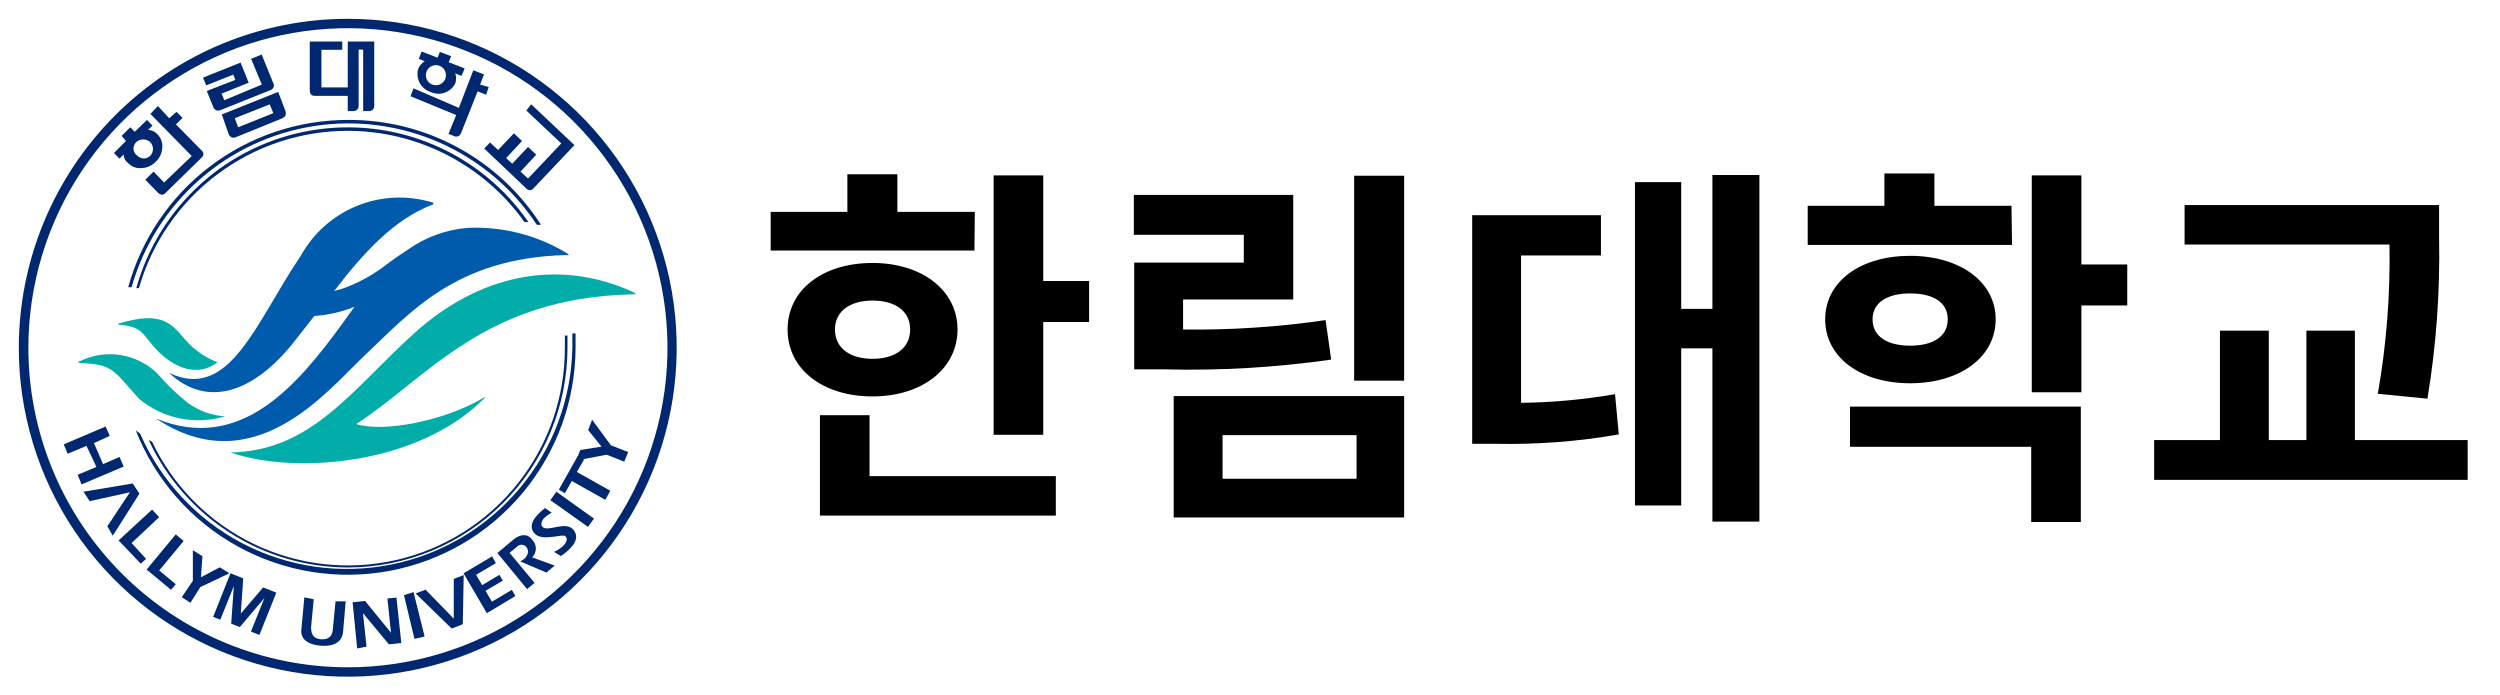 <svg width="133" height="37" viewBox="0 0 133 37" fill="none" xmlns="http://www.w3.org/2000/svg">
<path d="M1 18.5C1 21.961 2.026 25.345 3.949 28.223C5.872 31.1 8.605 33.343 11.803 34.668C15.001 35.992 18.519 36.339 21.914 35.664C25.309 34.989 28.427 33.322 30.874 30.874C33.322 28.427 34.989 25.309 35.664 21.914C36.339 18.519 35.992 15.001 34.668 11.803C33.343 8.605 31.1 5.872 28.223 3.949C25.345 2.026 21.961 1 18.5 1C13.86 1.005 9.412 2.851 6.131 6.131C2.851 9.412 1.005 13.86 1 18.5ZM1.51 18.5C1.51 15.138 2.507 11.851 4.375 9.055C6.243 6.26 8.898 4.081 12.004 2.794C15.111 1.507 18.529 1.171 21.826 1.827C25.124 2.483 28.153 4.102 30.531 6.479C32.908 8.857 34.527 11.886 35.183 15.184C35.839 18.481 35.503 21.899 34.216 25.006C32.929 28.112 30.75 30.767 27.955 32.635C25.159 34.503 21.872 35.5 18.51 35.5C14.001 35.5 9.677 33.709 6.489 30.521C3.301 27.333 1.51 23.009 1.51 18.5Z" fill="#002870"/>
<path d="M30.6 17.74H30.52H30.45C30.45 17.98 30.45 18.23 30.45 18.47C30.404 21.21 29.421 23.852 27.666 25.956C25.91 28.06 23.488 29.5 20.8 30.036C18.113 30.572 15.323 30.173 12.894 28.904C10.466 27.634 8.544 25.572 7.45 23.06L7.33 22.98L7.22 22.89C8.251 25.514 10.165 27.696 12.632 29.061C15.098 30.426 17.964 30.889 20.735 30.369C23.506 29.849 26.009 28.379 27.813 26.213C29.617 24.047 30.61 21.319 30.62 18.5C30.62 18.25 30.62 17.99 30.62 17.74H30.6Z" fill="#002870"/>
<path d="M18.5 6.38C15.848 6.383 13.27 7.254 11.16 8.862C9.051 10.469 7.526 12.724 6.82 15.28H7C7.629 13.071 8.879 11.088 10.601 9.568C12.323 8.048 14.445 7.055 16.715 6.705C18.985 6.356 21.308 6.665 23.408 7.596C25.507 8.528 27.296 10.042 28.56 11.96H28.67H28.78C27.676 10.238 26.155 8.823 24.358 7.848C22.56 6.872 20.545 6.367 18.5 6.38Z" fill="#002870"/>
<path d="M18.5 6.96C20.34 6.962 22.152 7.403 23.787 8.247C25.422 9.09 26.832 10.312 27.9 11.81H28.11C26.847 9.984 25.09 8.556 23.044 7.693C20.999 6.83 18.75 6.568 16.561 6.938C14.372 7.307 12.333 8.293 10.684 9.779C9.035 11.265 7.844 13.191 7.25 15.33H7.39C8.082 12.918 9.541 10.797 11.545 9.287C13.55 7.777 15.991 6.96 18.5 6.96Z" fill="#002870"/>
<path d="M18.5 30.19C21.6 30.187 24.572 28.955 26.763 26.763C28.955 24.571 30.187 21.599 30.19 18.5C30.19 18.28 30.19 18.06 30.19 17.85H30.05C30.05 18.06 30.05 18.26 30.05 18.47C30.066 21.095 29.187 23.647 27.558 25.705C25.928 27.763 23.645 29.204 21.087 29.79C18.528 30.376 15.846 30.072 13.483 28.929C11.12 27.785 9.218 25.87 8.09 23.5L7.91 23.41C8.849 25.429 10.343 27.14 12.219 28.34C14.094 29.541 16.273 30.183 18.5 30.19Z" fill="#002870"/>
<path d="M14.42 4.78C14.473 4.756 14.516 4.716 14.543 4.666C14.57 4.615 14.579 4.557 14.57 4.5L13.92 2.9L13.36 3.13L13.93 4.5L11.93 5.33L11.79 4.98L13.23 4.4L12.8 3.33L10.8 4.13L10.97 4.54L12.41 3.97L12.52 4.25L11 4.84L11.33 5.65C11.341 5.694 11.361 5.736 11.388 5.772C11.416 5.808 11.45 5.838 11.49 5.86C11.526 5.877 11.565 5.886 11.605 5.886C11.645 5.886 11.684 5.877 11.72 5.86L14.42 4.78Z" fill="#002870"/>
<path d="M12.15 7.09C12.161 7.134 12.181 7.176 12.208 7.212C12.236 7.248 12.27 7.278 12.31 7.3C12.346 7.317 12.385 7.326 12.425 7.326C12.465 7.326 12.504 7.317 12.54 7.3L15 6.3C15.073 6.272 15.135 6.224 15.18 6.16C15.213 6.073 15.213 5.977 15.18 5.89L14.8 4.89L11.8 6.09L12.15 7.09ZM12.49 6.29L14.35 5.55L14.54 6.02L12.67 6.77L12.49 6.29Z" fill="#002870"/>
<path d="M6.8 8.66C6.894 8.763 7.01 8.843 7.141 8.891C7.271 8.94 7.412 8.957 7.55 8.94C7.827 8.93 8.089 8.811 8.28 8.61C8.487 8.421 8.612 8.16 8.63 7.88C8.647 7.743 8.632 7.603 8.585 7.473C8.538 7.342 8.461 7.225 8.36 7.13C8.298 7.063 8.223 7.008 8.14 6.97C8.056 6.94 7.969 6.919 7.88 6.91L8.11 6.68L7.82 6.38L7.17 7.01L6.93 6.77L6.47 7.23L6.7 7.5L6.06 8.14L6.36 8.44L6.57 8.22C6.583 8.317 6.61 8.411 6.65 8.5C6.692 8.56 6.743 8.614 6.8 8.66ZM7.1 7.91C7.1 7.845 7.114 7.78 7.14 7.72C7.165 7.66 7.203 7.605 7.25 7.56C7.344 7.469 7.47 7.419 7.6 7.42C7.673 7.416 7.747 7.427 7.816 7.453C7.885 7.479 7.947 7.519 8 7.57C8.091 7.668 8.141 7.796 8.14 7.93C8.137 8.06 8.087 8.184 8 8.28C7.954 8.328 7.898 8.367 7.836 8.392C7.774 8.418 7.707 8.431 7.64 8.43C7.507 8.423 7.382 8.366 7.29 8.27C7.233 8.229 7.186 8.175 7.153 8.112C7.12 8.05 7.102 7.981 7.1 7.91Z" fill="#002870"/>
<path d="M9 6.29L8.4 5.64L8 6.06L10.2 8.3L8.73 9.71L8.17 9.13L7.73 9.56L8.38 10.23C8.44 10.303 8.526 10.35 8.62 10.36C8.659 10.357 8.698 10.346 8.732 10.327C8.767 10.308 8.797 10.282 8.82 10.25L10.75 8.36C10.772 8.339 10.79 8.313 10.802 8.285C10.814 8.256 10.82 8.226 10.82 8.195C10.82 8.164 10.814 8.134 10.802 8.105C10.79 8.077 10.772 8.051 10.75 8.03L9.36 6.62L9.71 6.27L9.39 5.95L9 6.29Z" fill="#002870"/>
<path d="M19.64 5.91C19.712 5.91 19.78 5.882 19.831 5.831C19.882 5.78 19.91 5.712 19.91 5.64V2.21H18.5V4.65H17.1V2.65H18.21V2.21H16.48V4.77C16.473 4.867 16.502 4.963 16.56 5.04C16.623 5.086 16.702 5.108 16.78 5.1H18.5V5.91H18.82C18.89 5.907 18.956 5.878 19.005 5.827C19.053 5.777 19.08 5.71 19.08 5.64V2.64H19.32V5.91H19.64Z" fill="#002870"/>
<path d="M28.39 10.01L30.56 7.72L28.26 5.55L28 5.88L29.86 7.63L28.09 9.5L27.69 9.13L28.53 8.23L28.09 7.82L27.25 8.71L26.93 8.41L27.77 7.5L27.34 7.09L26.5 7.98L26.07 7.58L25.76 7.9L28 10.03C28.025 10.058 28.056 10.08 28.09 10.095C28.125 10.109 28.162 10.116 28.2 10.114C28.237 10.112 28.274 10.101 28.307 10.084C28.34 10.066 28.368 10.04 28.39 10.01Z" fill="#002870"/>
<path d="M25.54 4.5L25.75 3.96L25.18 3.74L24.41 5.74L22 4.7L21.84 5.12L24.27 6.12L23.86 7.12L24.21 7.26C24.272 7.274 24.337 7.266 24.394 7.237C24.451 7.207 24.496 7.159 24.52 7.1L25.41 4.86L25.86 5.04L26 4.63L25.54 4.5Z" fill="#002870"/>
<path d="M24.72 3.64L23.87 3.31L24 2.99L23.4 2.76L23.28 3.07L22.43 2.74L22.28 3.13L22.6 3.26C22.441 3.35 22.318 3.491 22.25 3.66C22.177 3.909 22.205 4.177 22.326 4.407C22.447 4.636 22.653 4.809 22.9 4.89C23.135 5.002 23.405 5.017 23.651 4.933C23.898 4.849 24.102 4.672 24.22 4.44C24.28 4.265 24.28 4.075 24.22 3.9L24.55 4.04L24.72 3.64ZM23 4.5C22.867 4.45 22.76 4.349 22.702 4.219C22.644 4.09 22.64 3.943 22.69 3.81C22.74 3.677 22.841 3.57 22.971 3.512C23.1 3.454 23.247 3.45 23.38 3.5C23.513 3.55 23.62 3.651 23.678 3.781C23.736 3.91 23.74 4.057 23.69 4.19C23.64 4.323 23.539 4.43 23.409 4.488C23.28 4.546 23.133 4.55 23 4.5Z" fill="#002870"/>
<path d="M6.39 17.28C7.64 17.4 7.54 17.78 8.39 18.67C9.58 19.85 10.74 19.92 11.57 19.27C11.051 19.074 10.576 18.778 10.17 18.4C9.27 17.55 9.02 16.4 6.36 17.2C6.25 17.2 6.27 17.27 6.36 17.28H6.39Z" fill="#00ADA9"/>
<path d="M33.6 15.5C29.54 13.69 25.4 14.71 22.08 17.69C18.76 20.67 16.61 24 12.26 24.07C15.59 25.23 22.16 24.8 25.76 21.2C25.86 21.09 25.76 21.11 25.76 21.14C23.67 22.4 20.37 23.02 18.95 22.56C22.73 20.12 25.74 15.84 33.61 15.66C33.9 15.66 33.89 15.66 33.61 15.5H33.6Z" fill="#00ADA9"/>
<path d="M12 22.15C11.279 22.112 10.584 21.865 10 21.44C9.407 20.971 8.861 20.445 8.37 19.87C7.836 19.35 7.155 19.008 6.419 18.89C5.684 18.772 4.93 18.884 4.26 19.21C4.15 19.21 4.13 19.3 4.26 19.31C6.01 19.4 5.95 19.61 7.41 21.23C8.036 21.746 8.78 22.1 9.575 22.26C10.37 22.421 11.193 22.383 11.97 22.15H12Z" fill="#00ADA9"/>
<path d="M30.11 13.44C28.545 12.506 26.741 12.047 24.92 12.12C23.761 12.206 22.648 12.607 21.7 13.28C21.21 13.6 20.88 13.83 20.59 14.05L20.42 14.18C19.747 14.682 19.002 15.08 18.21 15.36L17.78 15.48C19.3 13.5 20.93 11.68 23 10.89C23.016 10.89 23.031 10.884 23.043 10.872C23.054 10.861 23.06 10.846 23.06 10.83C23.06 10.814 23.054 10.799 23.043 10.788C23.031 10.776 23.016 10.77 23 10.77C21.684 10.37 20.271 10.433 18.997 10.95C17.723 11.467 16.665 12.406 16 13.61C13.6 17.15 12.23 21.37 9 19.84C11 21.71 13.4 20.9 15.49 18.38L16.37 17.26L16.72 16.81C17.455 16.76 18.177 16.595 18.86 16.32L18.18 17.26C15.89 20.39 12.83 24.15 8.29 22.26C13.53 25.75 17.46 20.73 19.41 18.9C21.82 16.63 24.25 13.73 30.08 13.57C30.25 13.59 30.35 13.58 30.11 13.44Z" fill="#005BAC"/>
<path d="M5.62 22.69L5.84 23.19L5 23.57L5.48 24.69L6.36 24.31L6.58 24.82L4.34 25.77L4.13 25.26L5.13 24.84L4.6 23.72L3.6 24.14L3.39 23.64L5.62 22.69Z" fill="#002870"/>
<path d="M5.71 28L6 28.5L7.42 26.26L7.06 25.72L4.44 26.16L4.77 26.66L6.91 26.19L5.71 28Z" fill="#002870"/>
<path d="M8.09 27.11L8.47 27.51L7 28.89L7.77 29.73L7.49 29.99L6.31 28.75L8.09 27.11Z" fill="#002870"/>
<path d="M9.35 28.43L9.77 28.78L8.47 30.35L9.35 31.08L9.1 31.38L7.8 30.3L9.35 28.43Z" fill="#002870"/>
<path d="M10.26 30.9V29.27L10.77 29.59L10.69 30.71L11.69 30.18L12.2 30.5L10.66 31.23L10.13 32.07L9.67 31.77L10.26 30.9Z" fill="#002870"/>
<path d="M12.26 30.5L12.94 30.77L12.81 32.64L14 31.25L14.7 31.53L13.8 33.78L13.35 33.6L14.07 31.81L12.76 33.36L12.3 33.18L12.44 31.18L11.72 32.97L11.34 32.82L12.26 30.5Z" fill="#002870"/>
<path d="M16.69 31.88L16.55 33.36C16.55 33.74 16.67 33.98 17.08 34.01C17.49 34.04 17.68 33.84 17.71 33.46L17.85 31.99H18.39L18.25 33.63C18.19 34.19 17.71 34.41 17.04 34.35C16.37 34.29 15.94 33.99 16.04 33.42L16.19 31.78L16.69 31.88Z" fill="#002870"/>
<path d="M18.76 32.04L19.42 31.97L20.8 33.66L20.61 31.84L21.09 31.79L21.35 34.21L20.69 34.28L19.31 32.62L19.5 34.4L19 34.5L18.76 32.04Z" fill="#002870"/>
<path d="M21.49 31.66L22 31.5L22.59 33.86L22.05 33.99L21.49 31.66Z" fill="#002870"/>
<path d="M22.11 31.57L22.64 31.37L24.14 32.91V30.8L24.67 30.59L24.62 33.21L24.03 33.44L22.11 31.57Z" fill="#002870"/>
<path d="M26.38 29.96L25.33 30.58L25.65 31.13L26.57 30.58L26.75 30.89L25.83 31.43L26.17 32.01L27.23 31.38L27.42 31.71L25.9 32.62L24.66 30.5L26.18 29.6L26.38 29.96Z" fill="#002870"/>
<path d="M26.46 29.42L27.31 28.71C27.67 28.41 28.06 28.37 28.31 28.71C28.372 28.771 28.422 28.845 28.456 28.925C28.489 29.006 28.507 29.093 28.507 29.18C28.507 29.267 28.489 29.354 28.456 29.435C28.422 29.515 28.372 29.589 28.31 29.65L29.51 30.09L29.07 30.46L27.68 29.87L27.87 29.75C28.07 29.57 28.18 29.32 28 29.1C27.969 29.062 27.93 29.032 27.886 29.011C27.842 28.99 27.794 28.98 27.745 28.98C27.696 28.98 27.648 28.99 27.604 29.011C27.56 29.032 27.521 29.062 27.49 29.1L27.11 29.41L28.44 31.01L28.04 31.34L26.46 29.42Z" fill="#002870"/>
<path d="M29.47 29.36C29.678 29.273 29.865 29.144 30.02 28.98C30.13 28.85 30.22 28.65 30.07 28.52C29.92 28.39 28.91 28.8 28.48 28.42C28.24 28.21 28.17 27.85 28.57 27.42C28.699 27.275 28.843 27.144 29 27.03L29.35 27.28C29.194 27.356 29.052 27.457 28.93 27.58C28.75 27.79 28.79 27.97 28.87 28.04C29.16 28.3 30.02 27.74 30.45 28.13C30.67 28.32 30.79 28.7 30.37 29.13C30.215 29.304 30.037 29.455 29.84 29.58L29.47 29.36Z" fill="#002870"/>
<path d="M29.28 26.61L29.6 26.16L31.6 27.59L31.28 28.03L29.28 26.61Z" fill="#002870"/>
<path d="M29.73 26.05L30.73 24.27L31.07 24.45L30.69 25.11L32.47 26.11L32.2 26.59L30.42 25.59L30.05 26.24L29.73 26.05Z" fill="#002870"/>
<path d="M32.27 24.19L30.65 24.5L30.87 23.94L32 23.76L31.29 22.88L31.5 22.33L32.5 23.69L33.42 24.05L33.21 24.56L32.27 24.19Z" fill="#002870"/>
<path d="M51.84 13.33H41V11.27H45.08V9.27H47.74V11.27H51.86L51.84 13.33ZM46.42 21.09C43.78 21.09 41.9 19.65 41.9 17.53C41.9 15.41 43.78 13.99 46.42 13.99C49.06 13.99 50.94 15.45 50.94 17.53C50.94 19.61 49.06 21.09 46.42 21.09ZM46.26 25.33H56.17V27.43H43.62V22.09H46.26V25.33ZM46.42 19.09C47.58 19.09 48.42 18.55 48.42 17.53C48.42 16.51 47.58 15.99 46.42 15.99C45.26 15.99 44.42 16.53 44.42 17.53C44.42 18.53 45.24 19.09 46.42 19.09ZM57.94 14.95V17.13H55.5V23.13H52.86V9.33H55.5V14.95H57.94Z" fill="black"/>
<path d="M70.82 19.13C67.886 19.551 64.923 19.725 61.96 19.65H60.34V13.97H66.17V12.49H60.32V10.37H68.8V15.93H62.94V17.53C65.476 17.564 68.01 17.397 70.52 17.03L70.82 19.13ZM62.44 21.07H74.7V27.53H62.44V21.07ZM65.04 25.47H72.17V23.15H65.04V25.47ZM74.7 9.35V20.25H72.04V9.35H74.7Z" fill="black"/>
<path d="M80.92 21.43C82.596 21.412 84.268 21.258 85.92 20.97L86.12 23.11C83.955 23.49 81.758 23.657 79.56 23.61H78.32V11.45H85.17V13.59H80.92V21.43ZM93.6 9.31V27.75H91.1V18.53H89.44V26.89H86.98V9.69H89.44V16.43H91.1V9.31H93.6Z" fill="black"/>
<path d="M107.04 13.03H96.17V10.95H100.25V9.23H102.91V10.95H107.01L107.04 13.03ZM101.62 20.39C98.98 20.39 97.1 19.01 97.1 16.99C97.1 14.97 98.98 13.61 101.62 13.61C104.26 13.61 106.17 14.99 106.17 16.99C106.17 18.99 104.28 20.39 101.62 20.39ZM98.42 21.63H110.7V27.77H108.06V23.77H98.42V21.63ZM101.62 18.39C102.8 18.39 103.62 17.93 103.62 16.99C103.62 16.05 102.8 15.61 101.62 15.61C100.44 15.61 99.62 16.07 99.62 16.99C99.62 17.91 100.42 18.39 101.62 18.39ZM113.17 16.25H110.73V20.87H108.09V9.33H110.73V14.07H113.17V16.25Z" fill="black"/>
<path d="M131.28 23.41V25.53H114.6V23.41H118.1V17.59H120.7V23.41H122.7V17.59H125.28V23.41H131.28ZM126.5 20.95C126.961 18.329 127.168 15.67 127.12 13.01H116.22V10.91H129.76V12.69C129.814 15.543 129.606 18.395 129.14 21.21L126.5 20.95Z" fill="black"/>
</svg>
